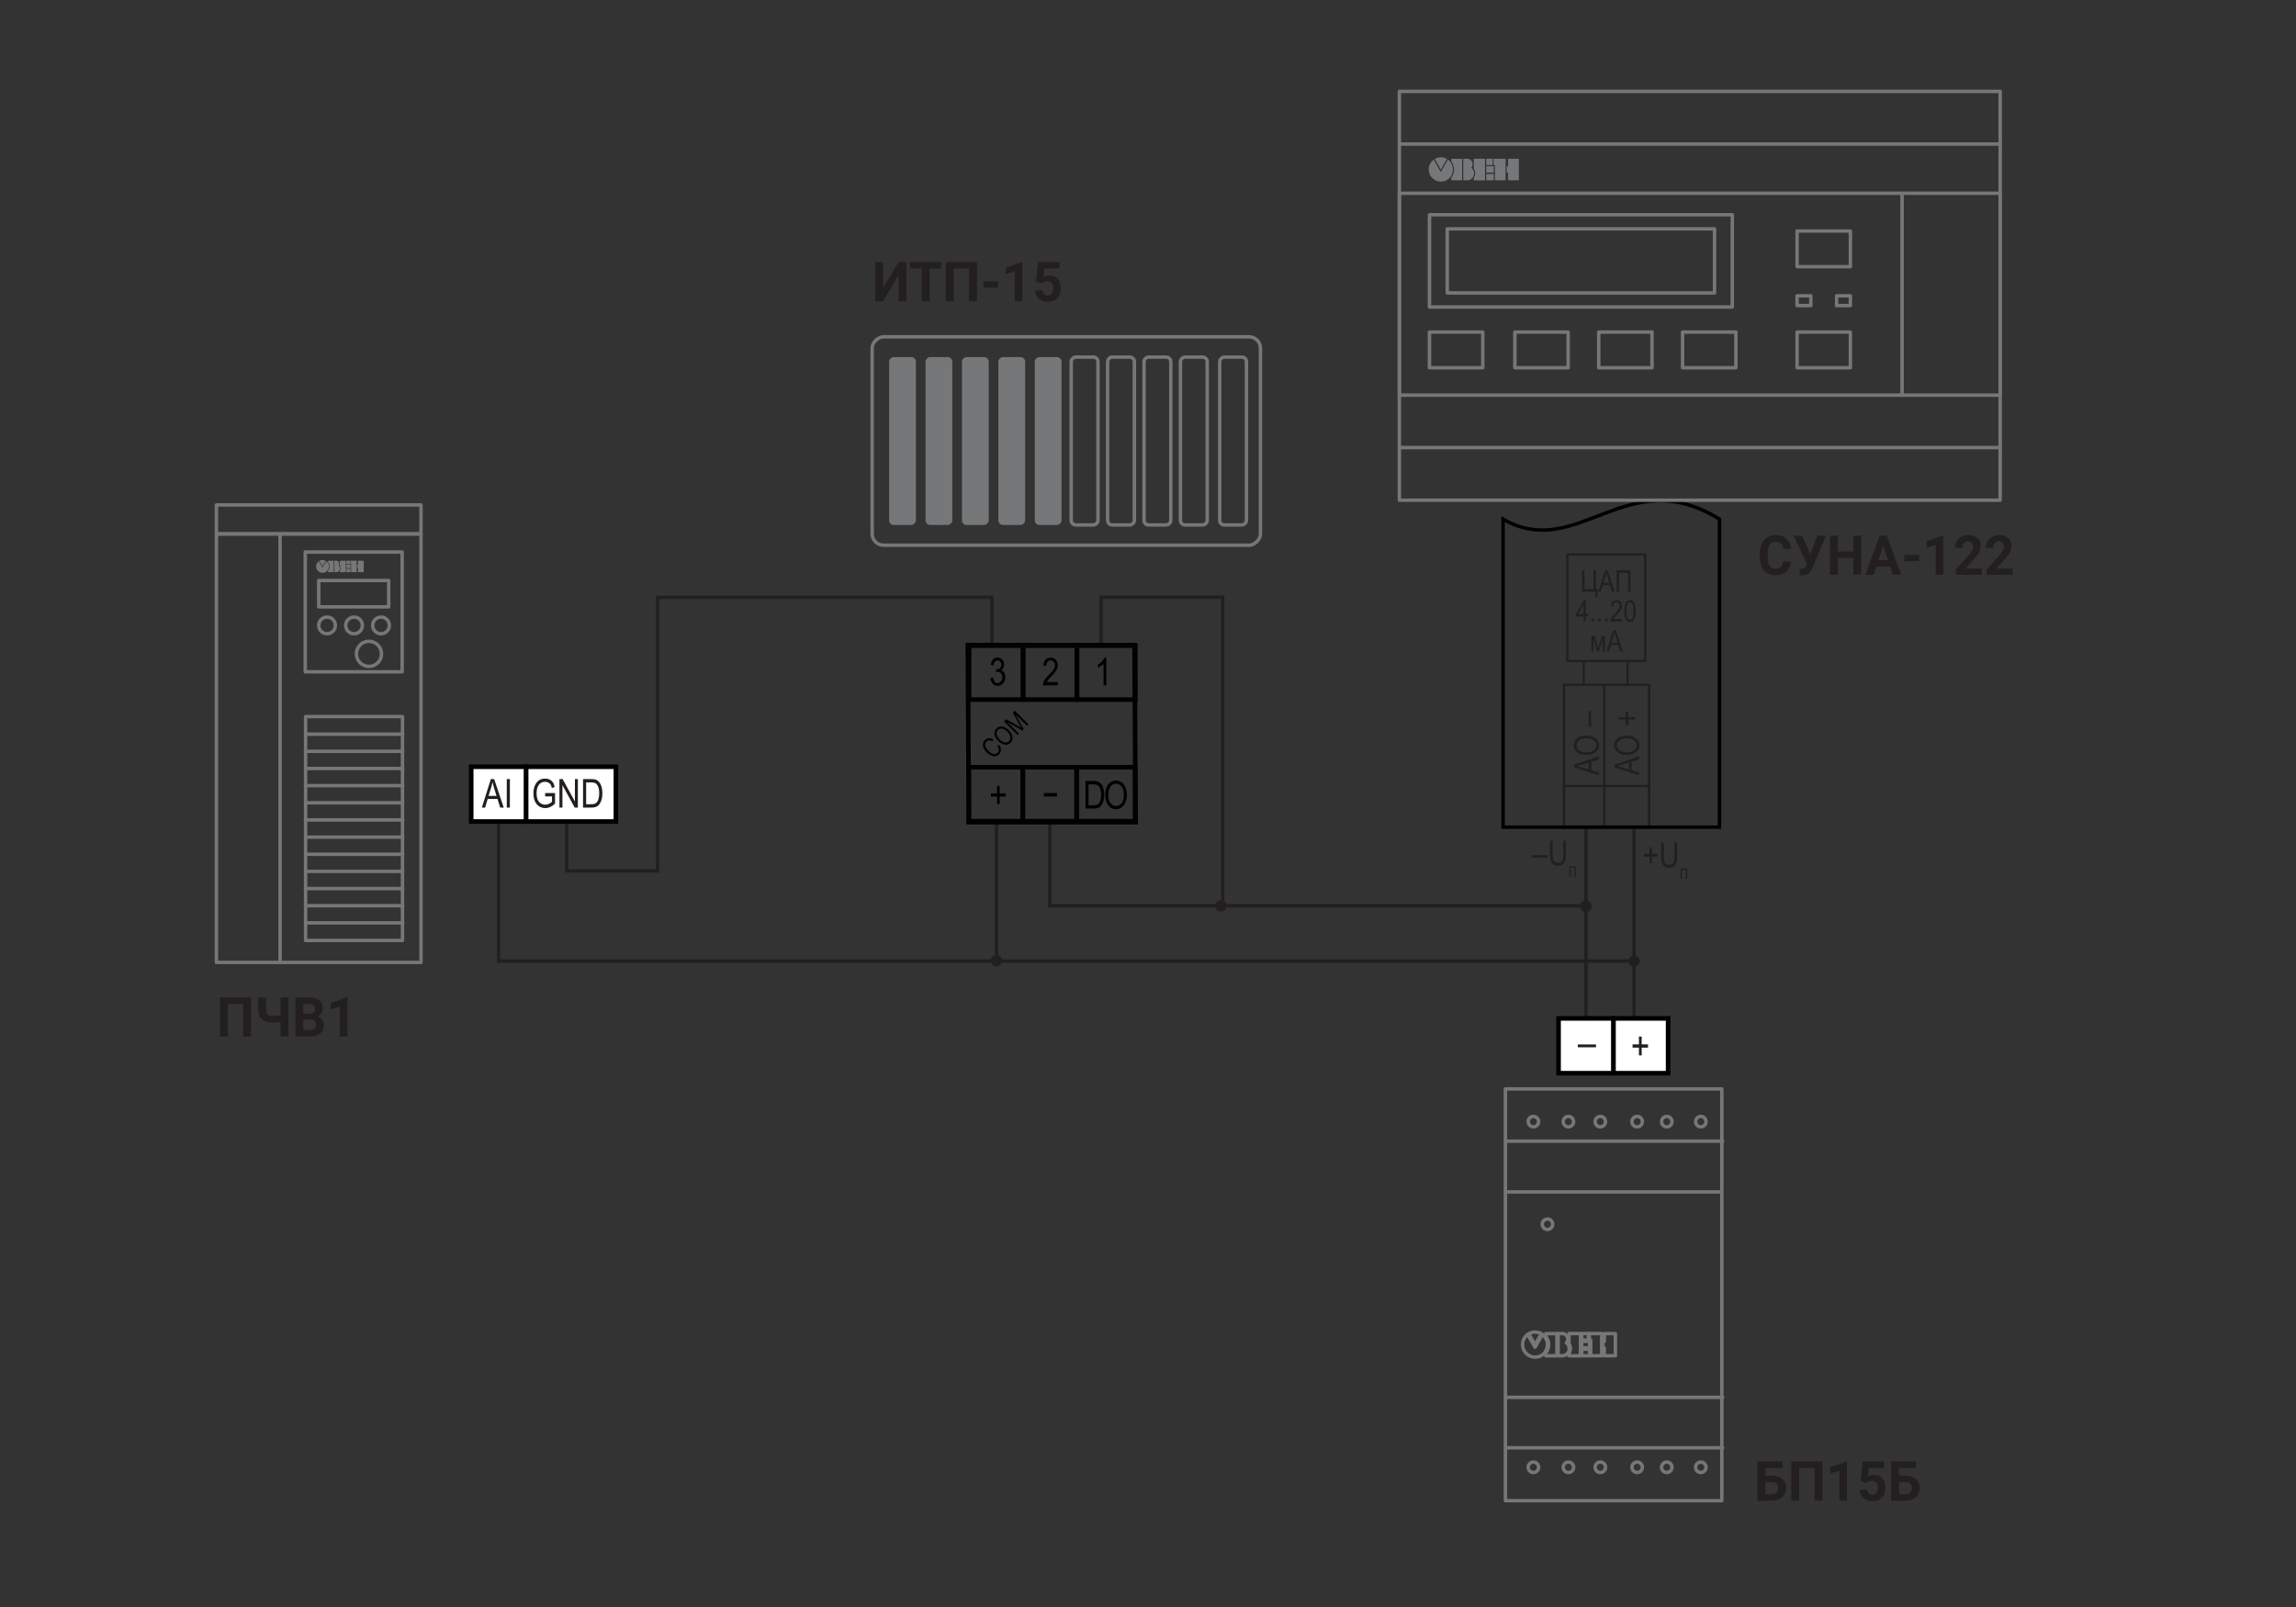 <?xml version="1.0" encoding="UTF-8"?>
<svg id="_Слой_1" data-name="Слой_1" xmlns="http://www.w3.org/2000/svg" width="1000" height="700" version="1.1" viewBox="0 0 1000 700">
  <rect x="0" y="0" width="1000" height="700" fill="#333333" stroke="none"/>
  <!-- Generator: Adobe Illustrator 29.2.1, SVG Export Plug-In . SVG Version: 2.1.0 Build 116)  -->
  <line x1="434.033" y1="418.475" x2="434.033" y2="358.145" fill="none" stroke="#231f20" stroke-miterlimit="10" stroke-width="1.5"/>
  <polyline points="457.229 358.578 457.229 394.565 532.553 394.565" fill="none" fill-rule="evenodd" stroke="#231f20" stroke-miterlimit="10" stroke-width="1.5"/>
  <polyline points="711.685 418.633 217.156 418.633 217.156 357.849" fill="none" fill-rule="evenodd" stroke="#231f20" stroke-miterlimit="10" stroke-width="1.5"/>
  <g>
    <path d="M780.016,244.686c-.13,1.836-.792,3.281-1.986,4.336s-2.769,1.582-4.722,1.582c-2.137,0-3.817-.736-5.042-2.209s-1.837-3.494-1.837-6.064v-1.043c0-1.641.282-3.086.847-4.336s1.372-2.209,2.421-2.877c1.05-.668,2.269-1.002,3.657-1.002,1.923,0,3.472.527,4.647,1.582,1.175,1.055,1.854,2.535,2.037,4.441h-3.434c-.084-1.102-.384-1.9-.898-2.396-.516-.496-1.3-.744-2.353-.744-1.145,0-2.001.42-2.569,1.26s-.86,2.143-.876,3.908v1.289c0,1.844.272,3.191.818,4.043s1.406,1.277,2.581,1.277c1.061,0,1.853-.248,2.375-.744s.822-1.264.898-2.303h3.435Z" fill="#231f20"/>
    <path d="M788.52,241.37l3.033-8.062h3.709l-5.826,14.074-.47.926c-.862,1.539-2.182,2.309-3.96,2.309l-1.202-.047-.034-2.824c.184.031.48.047.893.047.481,0,.868-.086,1.162-.258s.54-.488.738-.949l.424-1.113-5.85-12.164h3.697l3.686,8.062Z" fill="#231f20"/>
    <path d="M810.634,250.37h-3.434v-7.312h-6.696v7.312h-3.434v-17.062h3.434v6.914h6.696v-6.914h3.434v17.062Z" fill="#231f20"/>
    <path d="M823.248,246.854h-6.021l-1.145,3.516h-3.651l6.204-17.062h3.182l6.238,17.062h-3.651l-1.156-3.516ZM818.154,244.007h4.167l-2.095-6.387-2.072,6.387Z" fill="#231f20"/>
    <path d="M835.827,244.429h-6.444v-2.73h6.444v2.73Z" fill="#231f20"/>
    <path d="M846.379,250.37h-3.308v-13.055l-3.949,1.254v-2.754l6.902-2.531h.354v17.086Z" fill="#231f20"/>
    <path d="M863.217,250.37h-11.424v-2.32l5.392-5.883c.74-.828,1.287-1.551,1.643-2.168.354-.617.532-1.203.532-1.758,0-.758-.188-1.354-.562-1.787-.373-.434-.908-.65-1.602-.65-.748,0-1.338.264-1.769.791-.432.527-.647,1.221-.647,2.08h-3.319c0-1.039.242-1.988.728-2.848.484-.859,1.169-1.533,2.055-2.021.885-.488,1.889-.732,3.01-.732,1.717,0,3.051.422,4.001,1.266.949.844,1.425,2.035,1.425,3.574,0,.844-.214,1.703-.642,2.578-.427.875-1.159,1.895-2.197,3.059l-3.789,4.09h7.166v2.73Z" fill="#231f20"/>
    <path d="M876.666,250.37h-11.424v-2.32l5.392-5.883c.74-.828,1.287-1.551,1.643-2.168.354-.617.532-1.203.532-1.758,0-.758-.188-1.354-.562-1.787-.373-.434-.908-.65-1.602-.65-.748,0-1.338.264-1.769.791-.432.527-.647,1.221-.647,2.08h-3.319c0-1.039.242-1.988.728-2.848.484-.859,1.169-1.533,2.055-2.021.885-.488,1.889-.732,3.01-.732,1.717,0,3.051.422,4.001,1.266.949.844,1.425,2.035,1.425,3.574,0,.844-.214,1.703-.642,2.578-.427.875-1.159,1.895-2.197,3.059l-3.789,4.09h7.166v2.73Z" fill="#231f20"/>
  </g>
  <line x1="711.685" y1="443.61" x2="711.685" y2="360.52" fill="none" stroke="#231f20" stroke-miterlimit="10" stroke-width="1.5"/>
  <path d="M714.185,418.656c0-1.397-1.127-2.523-2.523-2.523-1.352,0-2.477,1.127-2.477,2.523,0,1.35,1.125,2.477,2.477,2.477,1.397,0,2.523-1.127,2.523-2.477h0Z" fill="#231f20" fill-rule="evenodd"/>
  <line x1="690.744" y1="360.52" x2="690.744" y2="444.025" fill="none" stroke="#231f20" stroke-miterlimit="10" stroke-width="1.5"/>
  <polyline points="432.015 281.223 432.015 260.191 286.398 260.191 286.398 379.38 246.843 379.38 246.843 358.145" fill="none" fill-rule="evenodd" stroke="#231f20" stroke-miterlimit="10" stroke-width="1.5"/>
  <path d="M534.268,394.588c0-1.397-1.127-2.523-2.523-2.523-1.352,0-2.477,1.127-2.477,2.523,0,1.35,1.125,2.477,2.477,2.477,1.397,0,2.523-1.127,2.523-2.477h0Z" fill="#231f20" fill-rule="evenodd"/>
  <path d="M693.244,394.796c0-1.397-1.127-2.523-2.523-2.523-1.352,0-2.477,1.127-2.477,2.523,0,1.35,1.125,2.477,2.477,2.477,1.397,0,2.523-1.127,2.523-2.477h0Z" fill="#231f20" fill-rule="evenodd"/>
  <rect x="229.085" y="333.991" width="39.158" height="23.859" transform="translate(497.328 691.84) rotate(180)" fill="#fff" stroke="#000" stroke-miterlimit="10" stroke-width="2"/>
  <g>
    <path d="M237.426,346.913v-1.466l4.312-.008v4.617c-.66.644-1.344,1.129-2.05,1.453-.706.325-1.432.487-2.178.487-.994,0-1.881-.249-2.66-.746s-1.396-1.224-1.852-2.179c-.454-.955-.682-2.103-.682-3.442,0-1.356.229-2.538.687-3.544.457-1.006,1.056-1.748,1.796-2.226s1.615-.716,2.626-.716c.746,0,1.398.138,1.957.415.56.276,1.02.669,1.382,1.178.361.508.632,1.206.813,2.093l-1.212.406c-.164-.7-.37-1.225-.618-1.571-.249-.348-.576-.62-.983-.817-.406-.198-.864-.297-1.372-.297-.74,0-1.377.18-1.911.538-.533.359-.963.918-1.287,1.675-.325.758-.487,1.682-.487,2.773,0,1.662.347,2.906,1.042,3.735.694.828,1.599,1.242,2.711,1.242.531,0,1.074-.128,1.631-.382s.998-.556,1.326-.906v-2.313h-2.991Z" fill="#231f20"/>
    <path d="M243.662,351.785v-12.421h1.382l5.354,9.771v-9.771h1.287v12.421h-1.381l-5.346-9.773v9.773h-1.297Z" fill="#231f20"/>
    <path d="M253.939,351.785v-12.421h3.517c.869,0,1.53.076,1.982.229.593.198,1.106.56,1.542,1.085.435.525.773,1.188,1.017,1.986.242.8.364,1.747.364,2.843,0,1.406-.206,2.6-.618,3.58-.413.979-.942,1.675-1.589,2.084s-1.493.614-2.538.614h-3.677ZM255.287,350.319h2.169c.875,0,1.539-.143,1.99-.428.452-.285.8-.744,1.043-1.377.321-.842.482-1.85.482-3.024,0-1.26-.171-2.25-.513-2.97s-.78-1.201-1.317-1.444c-.361-.164-.935-.246-1.72-.246h-2.135v9.489Z" fill="#231f20"/>
  </g>
  <rect x="205.227" y="333.991" width="23.859" height="23.859" transform="translate(434.312 691.84) rotate(180)" fill="#fff" stroke="#000" stroke-miterlimit="10" stroke-width="2"/>
  <g>
    <path d="M209.863,351.785l3.928-12.42h1.44l4.172,12.42h-1.543l-1.185-3.762h-4.284l-1.107,3.762h-1.421ZM212.785,346.685h3.47l-1.059-3.439c-.328-1.057-.567-1.916-.72-2.576-.132.797-.318,1.588-.559,2.373l-1.133,3.643Z" fill="#231f20"/>
    <path d="M220.725,351.785v-12.42h1.348v12.42h-1.348Z" fill="#231f20"/>
  </g>
  <path d="M436.533,418.464c0-1.397-1.127-2.523-2.523-2.523-1.352,0-2.477,1.127-2.477,2.523,0,1.35,1.125,2.477,2.477,2.477,1.397,0,2.523-1.127,2.523-2.477h0Z" fill="#231f20" fill-rule="evenodd"/>
  <g>
    <path d="M109.331,451.521h-3.445v-14.215h-6.674v14.215h-3.434v-17.062h13.553v17.062Z" fill="#231f20"/>
    <path d="M125.64,434.459v17.062h-3.445v-6.469c-1.045.227-2.137.34-3.273.34-2.113,0-3.718-.473-4.812-1.418-1.096-.945-1.658-2.312-1.688-4.102v-5.414h3.445v5.344c.007.977.238,1.68.692,2.109s1.242.645,2.363.645c1.137,0,2.229-.113,3.273-.34v-7.758h3.445Z" fill="#231f20"/>
    <path d="M128.64,451.521v-17.062h5.837c2.022,0,3.556.396,4.602,1.189,1.045.793,1.568,1.955,1.568,3.486,0,.836-.21,1.572-.63,2.209s-1.003,1.104-1.751,1.4c.854.219,1.528.66,2.021,1.324s.738,1.477.738,2.438c0,1.641-.512,2.883-1.534,3.727s-2.48,1.273-4.372,1.289h-6.479ZM132.074,441.607h2.541c1.732-.031,2.599-.738,2.599-2.121,0-.773-.22-1.33-.658-1.67-.439-.34-1.132-.51-2.078-.51h-2.403v4.301ZM132.074,444.092v4.605h2.941c.809,0,1.44-.197,1.895-.592s.681-.939.681-1.635c0-1.562-.789-2.355-2.369-2.379h-3.147Z" fill="#231f20"/>
    <path d="M151.28,451.521h-3.308v-13.055l-3.949,1.254v-2.754l6.902-2.531h.354v17.086Z" fill="#231f20"/>
  </g>
  <g>
    <path d="M696.341,337.708l-10.737-3.396v-1.246l10.737-3.605v1.333l-3.252,1.024v3.704l3.252.957v1.229ZM691.932,335.182v-2.999l-2.974.915c-.913.283-1.655.49-2.227.622.688.114,1.372.274,2.051.482l3.149.979Z" fill="#231f20"/>
    <path d="M691.112,328.867c-1.831,0-3.238-.402-4.223-1.208-.983-.806-1.476-1.81-1.476-3.011,0-.775.22-1.484.659-2.123.439-.641,1.078-1.146,1.915-1.521.838-.373,1.835-.56,2.992-.56,1.592,0,2.888.361,3.889,1.084,1.104.795,1.655,1.838,1.655,3.127,0,1.299-.566,2.344-1.699,3.135-1.025.718-2.263,1.076-3.713,1.076ZM691.13,327.666c1.324,0,2.352-.291,3.083-.875.73-.583,1.096-1.293,1.096-2.127,0-.855-.369-1.571-1.107-2.15-.738-.578-1.823-.867-3.255-.867-.923,0-1.749.148-2.478.446-.557.229-1.003.575-1.338,1.036-.334.462-.502.966-.502,1.513,0,.879.367,1.603,1.1,2.172s1.867.853,3.401.853Z" fill="#231f20"/>
    <path d="M692.987,316.541h-1.062v-6.841h1.062v6.841Z" fill="#231f20"/>
  </g>
  <g>
    <path d="M713.897,337.708l-10.737-3.396v-1.246l10.737-3.605v1.333l-3.252,1.024v3.704l3.252.957v1.229ZM709.488,335.182v-2.999l-2.974.915c-.913.283-1.655.49-2.227.622.688.114,1.372.274,2.051.482l3.149.979Z" fill="#231f20"/>
    <path d="M708.667,328.867c-1.831,0-3.238-.402-4.223-1.208-.983-.806-1.476-1.81-1.476-3.011,0-.775.22-1.484.659-2.123.439-.641,1.078-1.146,1.915-1.521.838-.373,1.835-.56,2.992-.56,1.592,0,2.888.361,3.889,1.084,1.104.795,1.655,1.838,1.655,3.127,0,1.299-.566,2.344-1.699,3.135-1.025.718-2.263,1.076-3.713,1.076ZM708.686,327.666c1.324,0,2.352-.291,3.083-.875.73-.583,1.096-1.293,1.096-2.127,0-.855-.369-1.571-1.107-2.15-.738-.578-1.823-.867-3.255-.867-.923,0-1.749.148-2.478.446-.557.229-1.003.575-1.338,1.036-.334.462-.502.966-.502,1.513,0,.879.367,1.603,1.1,2.172s1.867.853,3.401.853Z" fill="#231f20"/>
    <path d="M712.161,313.428h-2.944v2.396h-1.23v-2.396h-2.922v-1.025h2.922v-2.395h1.23v2.395h2.944v1.025Z" fill="#231f20"/>
  </g>
  <g>
    <path d="M667.267,373.572v-1.062h6.841v1.062h-6.841Z" fill="#231f20"/>
    <path d="M680.853,366.189h1.165v6.203c0,1.04-.101,1.893-.304,2.561-.202.666-.571,1.191-1.104,1.578-.535.385-1.214.578-2.038.578-1.161,0-2.03-.347-2.608-1.04-.578-.693-.867-1.919-.867-3.677v-6.203h1.165v6.195c0,.973.076,1.676.227,2.109.151.436.399.766.744.992.344.229.763.342,1.256.342.83,0,1.432-.234,1.806-.703.373-.469.56-1.383.56-2.74v-6.195Z" fill="#231f20"/>
    <path d="M683.506,377.387h2.934v4.535h-.627v-3.898h-1.678v3.898h-.628v-4.535Z" fill="#231f20"/>
  </g>
  <g>
    <path d="M718.456,376.079v-2.944h-2.395v-1.23h2.395v-2.922h1.025v2.922h2.395v1.23h-2.395v2.944h-1.025Z" fill="#231f20"/>
    <path d="M729.274,367.078h1.165v6.203c0,1.04-.101,1.894-.304,2.561-.202.666-.571,1.192-1.104,1.578-.535.386-1.214.578-2.038.578-1.161,0-2.03-.347-2.608-1.04-.578-.693-.867-1.919-.867-3.677v-6.203h1.165v6.196c0,.972.076,1.675.227,2.109s.399.766.744.992c.344.228.763.341,1.256.341.83,0,1.432-.234,1.806-.703.373-.469.56-1.382.56-2.739v-6.196Z" fill="#231f20"/>
    <path d="M731.928,378.275h2.934v4.535h-.627v-3.898h-1.678v3.898h-.628v-4.535Z" fill="#231f20"/>
  </g>
  <polygon points="718.295 298.282 718.295 360.52 681.177 360.52 681.177 298.282 718.295 298.282 718.295 298.282" fill="none" stroke="#231f20" stroke-miterlimit="2.613" stroke-width="1"/>
  <line x1="718.295" y1="298.702" x2="718.295" y2="360.52" fill="none" stroke="#231f20" stroke-miterlimit="2.613" stroke-width="1"/>
  <line x1="698.748" y1="298.136" x2="698.748" y2="359.953" fill="none" stroke="#231f20" stroke-miterlimit="2.613" stroke-width="1"/>
  <path d="M748.912,360.303v-134.163c-40.581-25.193-61.699,18.627-94.269,0v134.163h94.269Z" fill="none" stroke="#000" stroke-miterlimit="2.414" stroke-width="1.5"/>
  <g>
    <g>
      <path d="M689.084,248.428h1.009v8.208h3.98v-8.208h1.009v8.208h.698v3.682h-.895v-2.583h-5.802v-9.307Z" fill="#231f20"/>
      <path d="M696.13,257.734l2.943-9.307h1.08l3.125,9.307h-1.155l-.888-2.818h-3.21l-.829,2.818h-1.065ZM698.319,253.912h2.599l-.793-2.576c-.245-.792-.425-1.436-.54-1.93-.098.596-.238,1.188-.418,1.777l-.849,2.729Z" fill="#231f20"/>
      <path d="M705.118,257.734h-1.009v-9.307h5.986v9.307h-1.009v-8.208h-3.967v8.208Z" fill="#231f20"/>
      <path d="M689.687,270.733v-2.229h-3.307v-1.047l3.478-6.03h.769v6.03h1.035v1.047h-1.035v2.229h-.939ZM689.687,267.458v-4.196l-2.384,4.196h2.384Z" fill="#231f20"/>
      <path d="M693.172,270.733v-1.301h1.066v1.301h-1.066Z" fill="#231f20"/>
      <path d="M696.136,270.733v-1.301h1.066v1.301h-1.066Z" fill="#231f20"/>
      <path d="M699.101,270.733v-1.301h1.066v1.301h-1.066Z" fill="#231f20"/>
      <path d="M706.445,269.636v1.098h-5.046c-.013-.444.122-.942.403-1.492.281-.551.796-1.201,1.545-1.95.876-.873,1.449-1.547,1.72-2.023s.406-.92.406-1.331c0-.475-.139-.86-.416-1.159-.277-.299-.619-.448-1.025-.448-.436,0-.793.161-1.073.483-.279.323-.419.786-.419,1.389l-.965-.12c.068-.894.32-1.564.759-2.016.438-.45,1.014-.676,1.729-.676.779,0,1.368.263,1.768.786.4.525.6,1.121.6,1.789,0,.593-.157,1.16-.47,1.704s-.908,1.269-1.784,2.175c-.559.571-.919.962-1.082,1.169-.163.207-.295.415-.397.623h3.745Z" fill="#231f20"/>
      <path d="M707.435,266.144c0-1.562.21-2.744.631-3.549.421-.805,1.042-1.206,1.863-1.206.728,0,1.301.325,1.72.978.508.787.762,2.046.762,3.777,0,1.553-.209,2.732-.628,3.538-.419.807-1.041,1.209-1.866,1.209-.728,0-1.323-.355-1.787-1.066-.463-.711-.695-1.938-.695-3.681ZM708.394,266.14c0,1.513.145,2.525.436,3.04s.663.771,1.116.771c.429,0,.787-.26,1.075-.781.289-.521.433-1.531.433-3.03,0-1.516-.146-2.53-.436-3.043-.291-.512-.667-.769-1.129-.769-.424,0-.779.261-1.065.781-.286.521-.429,1.531-.429,3.03Z" fill="#231f20"/>
      <path d="M693.108,276.992h1.458l1.459,5.396,1.613-5.396h1.349v6.741h-.933v-5.428l-1.643,5.428h-.836l-1.552-5.688v5.688h-.914v-6.741Z" fill="#231f20"/>
      <path d="M699.697,283.733l2.943-9.306h1.08l3.125,9.306h-1.155l-.888-2.818h-3.21l-.829,2.818h-1.065ZM701.887,279.912h2.599l-.793-2.577c-.245-.791-.425-1.435-.54-1.93-.098.597-.238,1.189-.418,1.777l-.849,2.729Z" fill="#231f20"/>
    </g>
    <rect x="682.641" y="241.504" width="33.913" height="46.444" fill="none" stroke="#231f20" stroke-miterlimit="2.613" stroke-width=".957"/>
    <line x1="689.777" y1="287.949" x2="689.777" y2="298.136" fill="none" stroke="#231f20" stroke-miterlimit="2.613" stroke-width=".957"/>
    <line x1="708.888" y1="298.282" x2="708.888" y2="287.949" fill="none" stroke="#231f20" stroke-miterlimit="2.613" stroke-width=".957"/>
  </g>
  <polyline points="690.744 394.565 532.553 394.565 532.553 260.136 479.582 260.136 479.582 281.042" fill="none" fill-rule="evenodd" stroke="#231f20" stroke-miterlimit="10" stroke-width="1.5"/>
  <g>
    <polygon points="421.532 281.042 494.156 281.042 494.596 358.145 421.972 358.145 421.532 281.042" fill="none" stroke="#010101" stroke-miterlimit="10" stroke-width="2"/>
    <rect x="422.082" y="281.223" width="23.505" height="23.505" fill="none" stroke="#010101" stroke-miterlimit="10" stroke-width="2"/>
    <rect x="445.586" y="281.223" width="23.505" height="23.505" fill="none" stroke="#010101" stroke-miterlimit="10" stroke-width="2"/>
    <rect x="468.981" y="281.223" width="25.505" height="23.505" fill="none" stroke="#010101" stroke-miterlimit="10" stroke-width="2"/>
    <rect x="421.972" y="334.201" width="23.505" height="23.505" fill="none" stroke="#010101" stroke-miterlimit="10" stroke-width="2"/>
    <rect x="445.477" y="334.201" width="23.505" height="23.505" fill="none" stroke="#010101" stroke-miterlimit="10" stroke-width="2"/>
    <rect x="468.872" y="334.201" width="25.505" height="23.505" fill="none" stroke="#010101" stroke-miterlimit="10" stroke-width="2"/>
    <g>
      <path d="M431.367,295.343l1.206-.183c.256,1.572.877,2.376,1.901,2.376.548,0,1.024-.219,1.426-.695.402-.475.621-1.06.621-1.828,0-.695-.183-1.279-.548-1.682s-.841-.658-1.353-.658c-.219,0-.512.037-.841.146l.146-1.279h.183c.585,0,1.097-.183,1.462-.548s.548-.841.548-1.462c0-.548-.146-1.024-.475-1.353-.329-.329-.695-.512-1.133-.512-.475,0-.841.183-1.17.548s-.512.914-.621,1.608l-1.206-.256c.146-1.024.512-1.791,1.024-2.339.548-.512,1.17-.804,1.937-.804.804,0,1.462.292,2.047.877.548.585.841,1.316.841,2.23,0,.548-.11,1.024-.366,1.462-.219.439-.548.768-.987.987.402.11.731.292.987.548s.475.585.621,1.024c.146.402.219.877.219,1.426,0,1.097-.329,2.011-.987,2.705s-1.426,1.06-2.339,1.06c-.841,0-1.572-.292-2.12-.914-.585-.658-.914-1.462-1.024-2.486Z" fill="#010101"/>
      <path d="M460.72,297.098v1.426h-6.507c0-.585.146-1.206.512-1.937.366-.695,1.024-1.535,2.011-2.522,1.133-1.133,1.864-2.011,2.23-2.595.366-.621.512-1.17.512-1.718,0-.621-.183-1.097-.548-1.499s-.804-.585-1.316-.585c-.548,0-1.024.219-1.389.621s-.548,1.024-.548,1.791l-1.243-.146c.073-1.17.402-2.011.987-2.595.548-.585,1.316-.877,2.23-.877.987,0,1.755.329,2.266,1.024s.768,1.462.768,2.303c0,.768-.219,1.499-.621,2.193-.402.695-1.17,1.645-2.303,2.815-.731.731-1.17,1.243-1.389,1.499s-.366.548-.512.804h4.862Z" fill="#010101"/>
      <path d="M481.849,298.523h-1.206v-9.395c-.292.329-.658.658-1.133.987-.475.329-.914.585-1.279.768v-1.426c.658-.366,1.243-.841,1.755-1.389.512-.548.877-1.097,1.06-1.608h.804v12.063Z" fill="#010101"/>
    </g>
    <g>
      <path d="M434.354,324.908l.841-.439c.512.804.768,1.572.731,2.266-.037.695-.292,1.279-.804,1.828-.439.439-.95.731-1.499.841s-1.17,0-1.864-.292c-.695-.292-1.389-.768-2.047-1.426s-1.097-1.316-1.353-1.974-.329-1.279-.183-1.864c.11-.585.402-1.097.841-1.535.475-.475,1.024-.731,1.645-.768.621-.037,1.316.146,2.011.585l-.439.804c-1.06-.621-1.901-.585-2.559.073-.329.329-.512.695-.585,1.097-.073.402,0,.841.219,1.353.219.512.585,1.024,1.133,1.572.804.804,1.572,1.279,2.266,1.426.695.11,1.279-.073,1.755-.548.366-.366.548-.768.548-1.279-.037-.548-.219-1.097-.658-1.718Z" fill="#010101"/>
      <path d="M434.829,322.825c-1.024-1.024-1.572-2.011-1.682-3.034s.183-1.828.841-2.486c.439-.439.95-.695,1.535-.804.585-.11,1.243-.037,1.901.219.658.256,1.316.695,1.974,1.353.877.877,1.389,1.791,1.572,2.778.183,1.06-.11,1.937-.804,2.668-.731.731-1.608.987-2.705.804-.95-.219-1.828-.695-2.632-1.499ZM435.487,322.167c.731.731,1.462,1.133,2.193,1.243.731.073,1.316-.11,1.791-.585.475-.475.658-1.097.585-1.828s-.548-1.499-1.316-2.303c-.512-.512-1.06-.877-1.645-1.133-.439-.183-.877-.256-1.316-.183-.439.073-.804.256-1.133.548-.475.475-.695,1.097-.585,1.828.11.768.585,1.572,1.426,2.413Z" fill="#010101"/>
      <path d="M443.236,320.229l-5.958-5.958.987-.987,5.41,3.071,1.133.658c-.146-.292-.402-.695-.695-1.206l-2.997-5.337.877-.877,5.958,5.958-.621.621-5.045-4.971,3.582,6.434-.585.585-6.507-3.655,5.081,5.081-.621.585Z" fill="#010101"/>
    </g>
    <path d="M434.254,350.285v-3.29h-2.668v-1.389h2.668v-3.253h1.133v3.253h2.668v1.389h-2.668v3.29h-1.133Z" fill="#010101"/>
    <path d="M454.615,346.938v-1.499h5.729v1.499h-5.729Z" fill="#010101"/>
    <g>
      <path d="M472.783,352.223v-12.027h3.4c.841,0,1.462.073,1.901.219.585.183,1.06.548,1.499,1.06s.731,1.133.987,1.937c.219.768.366,1.682.366,2.742,0,1.353-.183,2.522-.585,3.473s-.914,1.608-1.535,2.011-1.426.585-2.449.585h-3.582ZM474.062,350.797h2.084c.841,0,1.499-.146,1.937-.402.439-.292.768-.731,1.024-1.316.329-.804.475-1.791.475-2.924,0-1.206-.183-2.193-.512-2.888s-.768-1.17-1.279-1.389c-.366-.146-.914-.219-1.645-.219h-2.047v9.139h-.037Z" fill="#010101"/>
      <path d="M481.36,346.374c0-2.047.439-3.619,1.353-4.716.914-1.097,2.011-1.645,3.363-1.645.877,0,1.645.256,2.376.731.731.475,1.279,1.206,1.718,2.157s.621,2.047.621,3.363c0,1.791-.402,3.217-1.206,4.35-.877,1.243-2.047,1.864-3.509,1.864s-2.632-.621-3.509-1.901c-.804-1.206-1.206-2.559-1.206-4.204ZM482.713,346.41c0,1.499.329,2.632.987,3.436.658.804,1.462,1.243,2.376,1.243.95,0,1.755-.402,2.413-1.243s.987-2.047.987-3.655c0-1.024-.183-1.974-.512-2.778-.256-.621-.658-1.133-1.17-1.499-.512-.366-1.097-.548-1.682-.548-.987,0-1.791.402-2.413,1.243-.621.841-.987,2.084-.987,3.802Z" fill="#010101"/>
    </g>
  </g>
  <rect x="702.673" y="443.61" width="23.859" height="23.859" transform="translate(1429.205 911.079) rotate(180)" fill="#fff" stroke="#000" stroke-miterlimit="10" stroke-width="2"/>
  <path d="M715.011,451.516v3.406h2.771v1.423h-2.771v3.381h-1.187v-3.381h-2.771v-1.423h2.771v-3.406h1.187Z" fill="#231f20"/>
  <rect x="678.815" y="443.61" width="23.859" height="23.859" transform="translate(1381.488 911.079) rotate(180)" fill="#fff" stroke="#000" stroke-miterlimit="10" stroke-width="2"/>
  <path d="M687.195,456.191v-1.229h7.913v1.229h-7.913Z" fill="#231f20"/>
  <line x1="681.177" y1="342.35" x2="718.295" y2="342.35" fill="none" stroke="#231f20" stroke-miterlimit="2.613" stroke-width="1"/>
  <g>
    <g>
      <path d="M776.358,639.463h-7.439v3.305h2.679c1.961,0,3.516.486,4.664,1.459s1.723,2.283,1.723,3.932-.57,2.986-1.711,3.99c-1.142,1.004-2.658,1.514-4.55,1.529h-6.272v-17.062h10.907v2.848ZM768.918,645.603v5.25h2.735c.878,0,1.578-.246,2.101-.738s.784-1.152.784-1.98c0-.773-.25-1.385-.75-1.834s-1.185-.682-2.055-.697h-2.815Z" fill="#231f20"/>
      <path d="M793.746,653.678h-3.445v-14.215h-6.674v14.215h-3.434v-17.062h13.553v17.062Z" fill="#231f20"/>
      <path d="M804.435,653.678h-3.308v-13.055l-3.949,1.254v-2.754l6.902-2.531h.354v17.086Z" fill="#231f20"/>
      <path d="M810.341,645.287l.962-8.672h9.34v2.824h-6.627l-.412,3.668c.785-.43,1.621-.645,2.507-.645,1.587,0,2.83.504,3.731,1.512.899,1.008,1.351,2.418,1.351,4.23,0,1.102-.228,2.088-.682,2.959s-1.104,1.547-1.951,2.027-1.847.721-2.999.721c-1.007,0-1.942-.209-2.805-.627s-1.543-1.006-2.043-1.764-.765-1.621-.795-2.59h3.273c.068.711.311,1.264.727,1.658s.96.592,1.631.592c.748,0,1.324-.275,1.729-.826s.606-1.33.606-2.338c0-.969-.232-1.711-.698-2.227-.465-.516-1.125-.773-1.979-.773-.786,0-1.424.211-1.912.633l-.32.305-2.633-.668Z" fill="#231f20"/>
      <path d="M834.527,639.463h-7.439v3.305h2.679c1.961,0,3.516.486,4.664,1.459s1.723,2.283,1.723,3.932-.57,2.986-1.711,3.99c-1.142,1.004-2.658,1.514-4.55,1.529h-6.272v-17.062h10.907v2.848ZM827.087,645.603v5.25h2.735c.878,0,1.578-.246,2.101-.738s.784-1.152.784-1.98c0-.773-.25-1.385-.75-1.834s-1.185-.682-2.055-.697h-2.815Z" fill="#231f20"/>
    </g>
    <g>
      <rect x="655.67" y="474.312" width="94.249" height="179.365" fill="none" stroke="#757778" stroke-linecap="round" stroke-linejoin="round" stroke-width="1.5"/>
      <circle cx="673.983" cy="533.285" r="2.273" fill="none" stroke="#757778" stroke-linecap="round" stroke-linejoin="round" stroke-width="1.5"/>
      <g>
        <circle cx="725.952" cy="488.576" r="2.273" fill="none" stroke="#757778" stroke-linecap="round" stroke-linejoin="round" stroke-width="1.5"/>
        <circle cx="740.771" cy="488.576" r="2.273" fill="none" stroke="#757778" stroke-linecap="round" stroke-linejoin="round" stroke-width="1.5"/>
        <circle cx="713.043" cy="488.576" r="2.273" fill="none" stroke="#757778" stroke-linecap="round" stroke-linejoin="round" stroke-width="1.5"/>
        <circle cx="697.008" cy="488.576" r="2.273" fill="none" stroke="#757778" stroke-linecap="round" stroke-linejoin="round" stroke-width="1.5"/>
        <circle cx="683.1" cy="488.576" r="2.273" fill="none" stroke="#757778" stroke-linecap="round" stroke-linejoin="round" stroke-width="1.5"/>
        <circle cx="667.857" cy="488.576" r="2.273" fill="none" stroke="#757778" stroke-linecap="round" stroke-linejoin="round" stroke-width="1.5"/>
      </g>
      <g>
        <circle cx="725.952" cy="639.143" r="2.273" fill="none" stroke="#757778" stroke-linecap="round" stroke-linejoin="round" stroke-width="1.5"/>
        <circle cx="740.771" cy="639.143" r="2.273" fill="none" stroke="#757778" stroke-linecap="round" stroke-linejoin="round" stroke-width="1.5"/>
        <circle cx="713.043" cy="639.143" r="2.273" fill="none" stroke="#757778" stroke-linecap="round" stroke-linejoin="round" stroke-width="1.5"/>
        <circle cx="697.008" cy="639.143" r="2.273" fill="none" stroke="#757778" stroke-linecap="round" stroke-linejoin="round" stroke-width="1.5"/>
        <circle cx="683.1" cy="639.143" r="2.273" fill="none" stroke="#757778" stroke-linecap="round" stroke-linejoin="round" stroke-width="1.5"/>
        <circle cx="667.857" cy="639.143" r="2.273" fill="none" stroke="#757778" stroke-linecap="round" stroke-linejoin="round" stroke-width="1.5"/>
      </g>
      <line x1="656.175" y1="497.09" x2="750.256" y2="497.09" fill="none" stroke="#757778" stroke-linecap="round" stroke-linejoin="round" stroke-width="1.5"/>
      <line x1="655.781" y1="519.196" x2="749.862" y2="519.196" fill="none" stroke="#757778" stroke-linecap="round" stroke-linejoin="round" stroke-width="1.5"/>
      <line x1="656.203" y1="608.681" x2="750.284" y2="608.681" fill="none" stroke="#757778" stroke-linecap="round" stroke-linejoin="round" stroke-width="1.5"/>
      <line x1="656.203" y1="630.647" x2="750.284" y2="630.647" fill="none" stroke="#757778" stroke-linecap="round" stroke-linejoin="round" stroke-width="1.5"/>
      <g>
        <path d="M668.569,585.784l-2.753-4.813.043-.023c1.793-.953,3.615-.953,5.419,0l.043.023-2.753,4.813Z" fill="none" stroke="#757778" stroke-linecap="round" stroke-linejoin="round" stroke-width="1.5"/>
        <rect x="688.93" y="587.697" width="3.389" height="2.872" fill="none" stroke="#757778" stroke-linecap="round" stroke-linejoin="round" stroke-width="1.5"/>
        <path d="M671.801,581.273c-.02,0-.037.01-.046.026l-3.197,5.546-3.213-5.583-.043.033c-1.357,1.042-2.167,2.676-2.167,4.371,0,3.029,2.437,5.493,5.433,5.493,3.089,0,5.315-2.257,5.411-5.49.072-1.976-1.281-3.557-1.698-3.994-.356-.374-.458-.403-.481-.403Z" fill="none" stroke="#757778" stroke-linecap="round" stroke-linejoin="round" stroke-width="1.5"/>
        <path d="M673.265,589.415l-.008.012v1.143h4.84v-9.65h-4.84l.008,1.155c1.652,2.439,1.652,4.84,0,7.34Z" fill="none" stroke="#757778" stroke-linecap="round" stroke-linejoin="round" stroke-width="1.5"/>
        <path d="M682.372,585.052l-.137-.121.113-.145c.521-.671.639-1.552.316-2.357-.367-.916-1.189-1.507-2.145-1.541h-1.888v9.681h1.888c1.338-.074,2.409-.914,2.795-2.192.365-1.212.004-2.486-.944-3.325Z" fill="none" stroke="#757778" stroke-linecap="round" stroke-linejoin="round" stroke-width="1.5"/>
        <path d="M683.364,585.405c.828,1.34.828,2.672,0,4.072l-.007.012v1.08l5.017.015v-9.681l-5.017-.015.007,4.517Z" fill="none" stroke="#757778" stroke-linecap="round" stroke-linejoin="round" stroke-width="1.5"/>
        <path d="M691.774,580.888v2.873h-2.844v-2.873h2.844Z" fill="none" stroke="#757778" stroke-linecap="round" stroke-linejoin="round" stroke-width="1.5"/>
        <rect x="688.93" y="584.265" width="3.389" height="2.843" fill="none" stroke="#757778" stroke-linecap="round" stroke-linejoin="round" stroke-width="1.5"/>
        <polygon points="692.215 583.724 692.823 583.724 692.836 590.569 697.605 590.569 697.605 580.888 692.224 580.888 692.215 583.724" fill="none" stroke="#757778" stroke-linecap="round" stroke-linejoin="round" stroke-width="1.5"/>
        <polygon points="698.733 587.156 698.733 590.569 703.564 590.569 703.564 580.899 698.733 580.899 698.733 584.313 698.103 584.313 698.103 587.156 698.733 587.156" fill="none" stroke="#757778" stroke-linecap="round" stroke-linejoin="round" stroke-width="1.5"/>
      </g>
    </g>
  </g>
  <g>
    <rect x="94.267" y="232.552" width="89.092" height="186.684" fill="none" stroke="#757778" stroke-linecap="round" stroke-linejoin="round" stroke-width="1.5"/>
    <rect x="133.098" y="312.134" width="42.201" height="97.528" fill="none" stroke="#757778" stroke-linecap="round" stroke-linejoin="round" stroke-width="1.5"/>
    <rect x="94.267" y="219.951" width="89.092" height="12.601" fill="none" stroke="#757778" stroke-linecap="round" stroke-linejoin="round" stroke-width="1.5"/>
    <rect x="132.952" y="240.466" width="42.201" height="52.166" fill="none" stroke="#757778" stroke-linecap="round" stroke-linejoin="round" stroke-width="1.5"/>
    <rect x="138.813" y="252.859" width="30.479" height="11.481" fill="none" stroke="#757778" stroke-linecap="round" stroke-linejoin="round" stroke-width="1.5"/>
    <circle cx="142.445" cy="272.427" r="3.632" fill="none" stroke="#757778" stroke-linecap="round" stroke-linejoin="round" stroke-width="1.5"/>
    <circle cx="154.199" cy="272.427" r="3.632" fill="none" stroke="#757778" stroke-linecap="round" stroke-linejoin="round" stroke-width="1.5"/>
    <circle cx="160.695" cy="284.816" r="5.471" fill="none" stroke="#757778" stroke-linecap="round" stroke-linejoin="round" stroke-width="1.5"/>
    <circle cx="165.953" cy="272.427" r="3.632" fill="none" stroke="#757778" stroke-linecap="round" stroke-linejoin="round" stroke-width="1.5"/>
    <line x1="121.979" y1="232.845" x2="121.979" y2="418.942" fill="none" stroke="#757778" stroke-linecap="round" stroke-linejoin="round" stroke-width="1.5"/>
    <g>
      <path d="M140.471,246.762l-1.412-2.469.022-.012c.92-.489,1.854-.489,2.779,0l.022.012-1.412,2.469Z" fill="#757778"/>
      <rect x="150.915" y="247.744" width="1.738" height="1.473" fill="#757778"/>
      <path d="M142.129,244.449c-.01,0-.019.005-.024.013l-1.64,2.845-1.648-2.864-.022.017c-.696.535-1.111,1.373-1.111,2.242,0,1.554,1.25,2.817,2.787,2.817,1.585,0,2.726-1.158,2.775-2.816.037-1.014-.657-1.824-.871-2.049-.183-.192-.235-.207-.247-.207Z" fill="#757778"/>
      <path d="M142.88,248.625l-.004.006v.586h2.483v-4.95h-2.483l.004.592c.848,1.251.847,2.482,0,3.765Z" fill="#757778"/>
      <path d="M147.551,246.387l-.07-.062.058-.074c.267-.344.328-.796.162-1.209-.188-.47-.61-.773-1.1-.791h-.968v4.966h.969c.686-.038,1.236-.469,1.434-1.124.187-.622.002-1.275-.484-1.706Z" fill="#757778"/>
      <path d="M148.06,246.568c.424.687.424,1.37,0,2.089l-.004.006v.554l2.573.008v-4.966l-2.573-.008.004,2.317Z" fill="#757778"/>
      <path d="M152.374,244.251v1.474h-1.459v-1.474h1.459Z" fill="#757778"/>
      <rect x="150.915" y="245.984" width="1.738" height="1.458" fill="#757778"/>
      <polygon points="152.6 245.706 152.912 245.706 152.918 249.217 155.364 249.217 155.364 244.251 152.604 244.251 152.6 245.706" fill="#757778"/>
      <polygon points="155.943 247.466 155.943 249.217 158.421 249.217 158.421 244.257 155.943 244.257 155.943 246.008 155.62 246.008 155.62 247.466 155.943 247.466" fill="#757778"/>
    </g>
    <g>
      <line x1="133.025" y1="319.802" x2="175.373" y2="319.802" fill="none" stroke="#757778" stroke-linecap="round" stroke-linejoin="round" stroke-width="1.5"/>
      <line x1="133.025" y1="327.274" x2="175.373" y2="327.274" fill="none" stroke="#757778" stroke-linecap="round" stroke-linejoin="round" stroke-width="1.5"/>
      <line x1="133.025" y1="334.746" x2="175.373" y2="334.746" fill="none" stroke="#757778" stroke-linecap="round" stroke-linejoin="round" stroke-width="1.5"/>
      <line x1="133.025" y1="342.218" x2="175.373" y2="342.218" fill="none" stroke="#757778" stroke-linecap="round" stroke-linejoin="round" stroke-width="1.5"/>
      <line x1="133.025" y1="349.69" x2="175.373" y2="349.69" fill="none" stroke="#757778" stroke-linecap="round" stroke-linejoin="round" stroke-width="1.5"/>
      <line x1="133.025" y1="357.162" x2="175.373" y2="357.162" fill="none" stroke="#757778" stroke-linecap="round" stroke-linejoin="round" stroke-width="1.5"/>
      <line x1="133.025" y1="364.634" x2="175.373" y2="364.634" fill="none" stroke="#757778" stroke-linecap="round" stroke-linejoin="round" stroke-width="1.5"/>
      <line x1="133.025" y1="372.106" x2="175.373" y2="372.106" fill="none" stroke="#757778" stroke-linecap="round" stroke-linejoin="round" stroke-width="1.5"/>
      <line x1="133.025" y1="379.578" x2="175.373" y2="379.578" fill="none" stroke="#757778" stroke-linecap="round" stroke-linejoin="round" stroke-width="1.5"/>
      <line x1="133.025" y1="387.05" x2="175.373" y2="387.05" fill="none" stroke="#757778" stroke-linecap="round" stroke-linejoin="round" stroke-width="1.5"/>
      <line x1="133.025" y1="394.522" x2="175.373" y2="394.522" fill="none" stroke="#757778" stroke-linecap="round" stroke-linejoin="round" stroke-width="1.5"/>
      <line x1="133.025" y1="401.994" x2="175.373" y2="401.994" fill="none" stroke="#757778" stroke-linecap="round" stroke-linejoin="round" stroke-width="1.5"/>
    </g>
  </g>
  <g>
    <g>
      <path d="M391.338,114.143h3.445v17.062h-3.445v-11.332l-6.673,11.332h-3.435v-17.062h3.435v11.355l6.673-11.355Z" fill="#231f20"/>
      <path d="M409.973,116.991h-5.105v14.215h-3.434v-14.215h-5.036v-2.848h13.575v2.848Z" fill="#231f20"/>
      <path d="M425.505,131.206h-3.445v-14.215h-6.674v14.215h-3.434v-17.062h13.553v17.062Z" fill="#231f20"/>
      <path d="M434.73,125.265h-6.444v-2.73h6.444v2.73Z" fill="#231f20"/>
      <path d="M445.283,131.206h-3.308v-13.055l-3.949,1.254v-2.754l6.902-2.531h.354v17.086Z" fill="#231f20"/>
      <path d="M451.189,122.815l.962-8.672h9.34v2.824h-6.627l-.412,3.668c.785-.43,1.621-.645,2.507-.645,1.587,0,2.83.504,3.731,1.512.899,1.008,1.351,2.418,1.351,4.23,0,1.102-.228,2.088-.682,2.959s-1.104,1.547-1.951,2.027-1.847.721-2.999.721c-1.007,0-1.942-.209-2.805-.627s-1.543-1.006-2.043-1.764-.765-1.621-.795-2.59h3.273c.068.711.311,1.264.727,1.658s.96.592,1.631.592c.748,0,1.324-.275,1.729-.826s.606-1.33.606-2.338c0-.969-.232-1.711-.698-2.227-.465-.516-1.125-.773-1.979-.773-.786,0-1.424.211-1.912.633l-.32.305-2.633-.668Z" fill="#231f20"/>
    </g>
    <g>
      <rect x="419.024" y="107.542" width="90.793" height="169.124" rx="5" ry="5" transform="translate(656.525 -272.316) rotate(90)" fill="none" stroke="#757778" stroke-linecap="round" stroke-linejoin="round" stroke-width="1.5"/>
      <rect x="483.402" y="186.276" width="73.119" height="11.657" rx="2" ry="2" transform="translate(712.066 -327.857) rotate(90)" fill="none" stroke="#757778" stroke-linecap="round" stroke-linejoin="round" stroke-width="1.5"/>
      <rect x="500.492" y="186.276" width="73.119" height="11.657" rx="2" ry="2" transform="translate(729.156 -344.947) rotate(90)" fill="none" stroke="#757778" stroke-linecap="round" stroke-linejoin="round" stroke-width="1.5"/>
      <rect x="467.541" y="186.276" width="73.119" height="11.657" rx="2" ry="2" transform="translate(696.205 -311.997) rotate(90)" fill="none" stroke="#757778" stroke-linecap="round" stroke-linejoin="round" stroke-width="1.5"/>
      <rect x="451.681" y="186.276" width="73.119" height="11.657" rx="2" ry="2" transform="translate(680.345 -296.136) rotate(90)" fill="none" stroke="#757778" stroke-linecap="round" stroke-linejoin="round" stroke-width="1.5"/>
      <rect x="435.82" y="186.276" width="73.119" height="11.657" rx="2" ry="2" transform="translate(664.484 -280.275) rotate(90)" fill="none" stroke="#757778" stroke-linecap="round" stroke-linejoin="round" stroke-width="1.5"/>
      <rect x="419.959" y="186.276" width="73.119" height="11.657" rx="2" ry="2" transform="translate(648.623 -264.414) rotate(90)" fill="#757778"/>
      <rect x="404.098" y="186.276" width="73.119" height="11.657" rx="2" ry="2" transform="translate(632.762 -248.553) rotate(90)" fill="#757778"/>
      <rect x="388.238" y="186.276" width="73.119" height="11.657" rx="2" ry="2" transform="translate(616.901 -232.693) rotate(90)" fill="#757778"/>
      <rect x="372.377" y="186.276" width="73.119" height="11.657" rx="2" ry="2" transform="translate(601.041 -216.832) rotate(90)" fill="#757778"/>
      <rect x="356.516" y="186.276" width="73.119" height="11.657" rx="2" ry="2" transform="translate(585.18 -200.971) rotate(90)" fill="#757778"/>
    </g>
  </g>
  <g>
    <rect x="609.481" y="39.819" width="261.675" height="178.071" fill="none" stroke="#757778" stroke-linecap="round" stroke-linejoin="round" stroke-width="1.5"/>
    <line x1="871.156" y1="62.748" x2="609.481" y2="62.748" fill="none" stroke="#757778" stroke-linecap="round" stroke-linejoin="round" stroke-width="1.5"/>
    <line x1="871.156" y1="194.96" x2="609.481" y2="194.96" fill="none" stroke="#757778" stroke-linecap="round" stroke-linejoin="round" stroke-width="1.5"/>
    <rect x="609.481" y="84.189" width="261.675" height="87.929" fill="none" stroke="#757778" stroke-linecap="round" stroke-linejoin="round" stroke-width="1.5"/>
    <rect x="622.593" y="93.546" width="131.89" height="40.195" fill="none" stroke="#757778" stroke-linecap="round" stroke-linejoin="round" stroke-width="1.5"/>
    <rect x="630.332" y="99.684" width="116.411" height="27.92" fill="none" stroke="#757778" stroke-linecap="round" stroke-linejoin="round" stroke-width="1.5"/>
    <line x1="828.431" y1="84.776" x2="828.431" y2="172.118" fill="none" stroke="#757778" stroke-linecap="round" stroke-linejoin="round" stroke-width="1.5"/>
    <rect x="782.702" y="100.631" width="23.218" height="15.534" fill="none" stroke="#757778" stroke-linecap="round" stroke-linejoin="round" stroke-width="1.5"/>
    <rect x="782.702" y="144.656" width="23.218" height="15.534" fill="none" stroke="#757778" stroke-linecap="round" stroke-linejoin="round" stroke-width="1.5"/>
    <rect x="732.834" y="144.656" width="23.218" height="15.534" fill="none" stroke="#757778" stroke-linecap="round" stroke-linejoin="round" stroke-width="1.5"/>
    <rect x="696.305" y="144.656" width="23.218" height="15.534" fill="none" stroke="#757778" stroke-linecap="round" stroke-linejoin="round" stroke-width="1.5"/>
    <rect x="659.775" y="144.656" width="23.218" height="15.534" fill="none" stroke="#757778" stroke-linecap="round" stroke-linejoin="round" stroke-width="1.5"/>
    <rect x="622.593" y="144.656" width="23.218" height="15.534" fill="none" stroke="#757778" stroke-linecap="round" stroke-linejoin="round" stroke-width="1.5"/>
    <rect x="783.565" y="127.99" width="4.267" height="5.992" transform="translate(654.706 916.684) rotate(-90)" fill="none" stroke="#757778" stroke-linecap="round" stroke-linejoin="round" stroke-width="1.5"/>
    <rect x="800.791" y="127.99" width="4.267" height="5.992" transform="translate(671.932 933.91) rotate(-90)" fill="none" stroke="#757778" stroke-linecap="round" stroke-linejoin="round" stroke-width="1.5"/>
    <g>
      <path d="M627.545,73.898l-2.673-4.673.042-.022c1.741-.925,3.51-.925,5.261,0l.042.022-2.672,4.673Z" fill="#757778"/>
      <rect x="647.312" y="75.756" width="3.29" height="2.788" fill="#757778"/>
      <path d="M630.682,69.519c-.019,0-.036.009-.045.026l-3.103,5.385-3.119-5.42-.041.032c-1.317,1.012-2.104,2.598-2.104,4.244,0,2.94,2.366,5.333,5.275,5.333,2.999,0,5.16-2.191,5.253-5.33.07-1.919-1.244-3.453-1.649-3.877-.346-.363-.445-.391-.467-.391Z" fill="#757778"/>
      <path d="M632.103,77.423l-.008.011v1.109h4.699v-9.368h-4.699l.008,1.121c1.604,2.368,1.604,4.699,0,7.126Z" fill="#757778"/>
      <path d="M640.944,73.188l-.133-.118.109-.141c.505-.651.62-1.507.307-2.288-.357-.889-1.154-1.463-2.082-1.496h-1.832v9.398h1.833c1.299-.072,2.339-.887,2.714-2.128.355-1.177.004-2.413-.916-3.228Z" fill="#757778"/>
      <path d="M641.908,73.531c.803,1.301.803,2.594,0,3.953l-.007.011v1.049l4.871.014v-9.398l-4.871-.014.007,4.385Z" fill="#757778"/>
      <path d="M650.073,69.145v2.79h-2.761v-2.79h2.761Z" fill="#757778"/>
      <rect x="647.312" y="72.424" width="3.29" height="2.76" fill="#757778"/>
      <polygon points="650.501 71.899 651.091 71.899 651.103 78.544 655.734 78.544 655.734 69.145 650.51 69.145 650.501 71.899" fill="#757778"/>
      <polygon points="656.828 75.23 656.828 78.544 661.518 78.544 661.518 69.156 656.828 69.156 656.828 72.47 656.217 72.47 656.217 75.23 656.828 75.23" fill="#757778"/>
    </g>
  </g>
</svg>